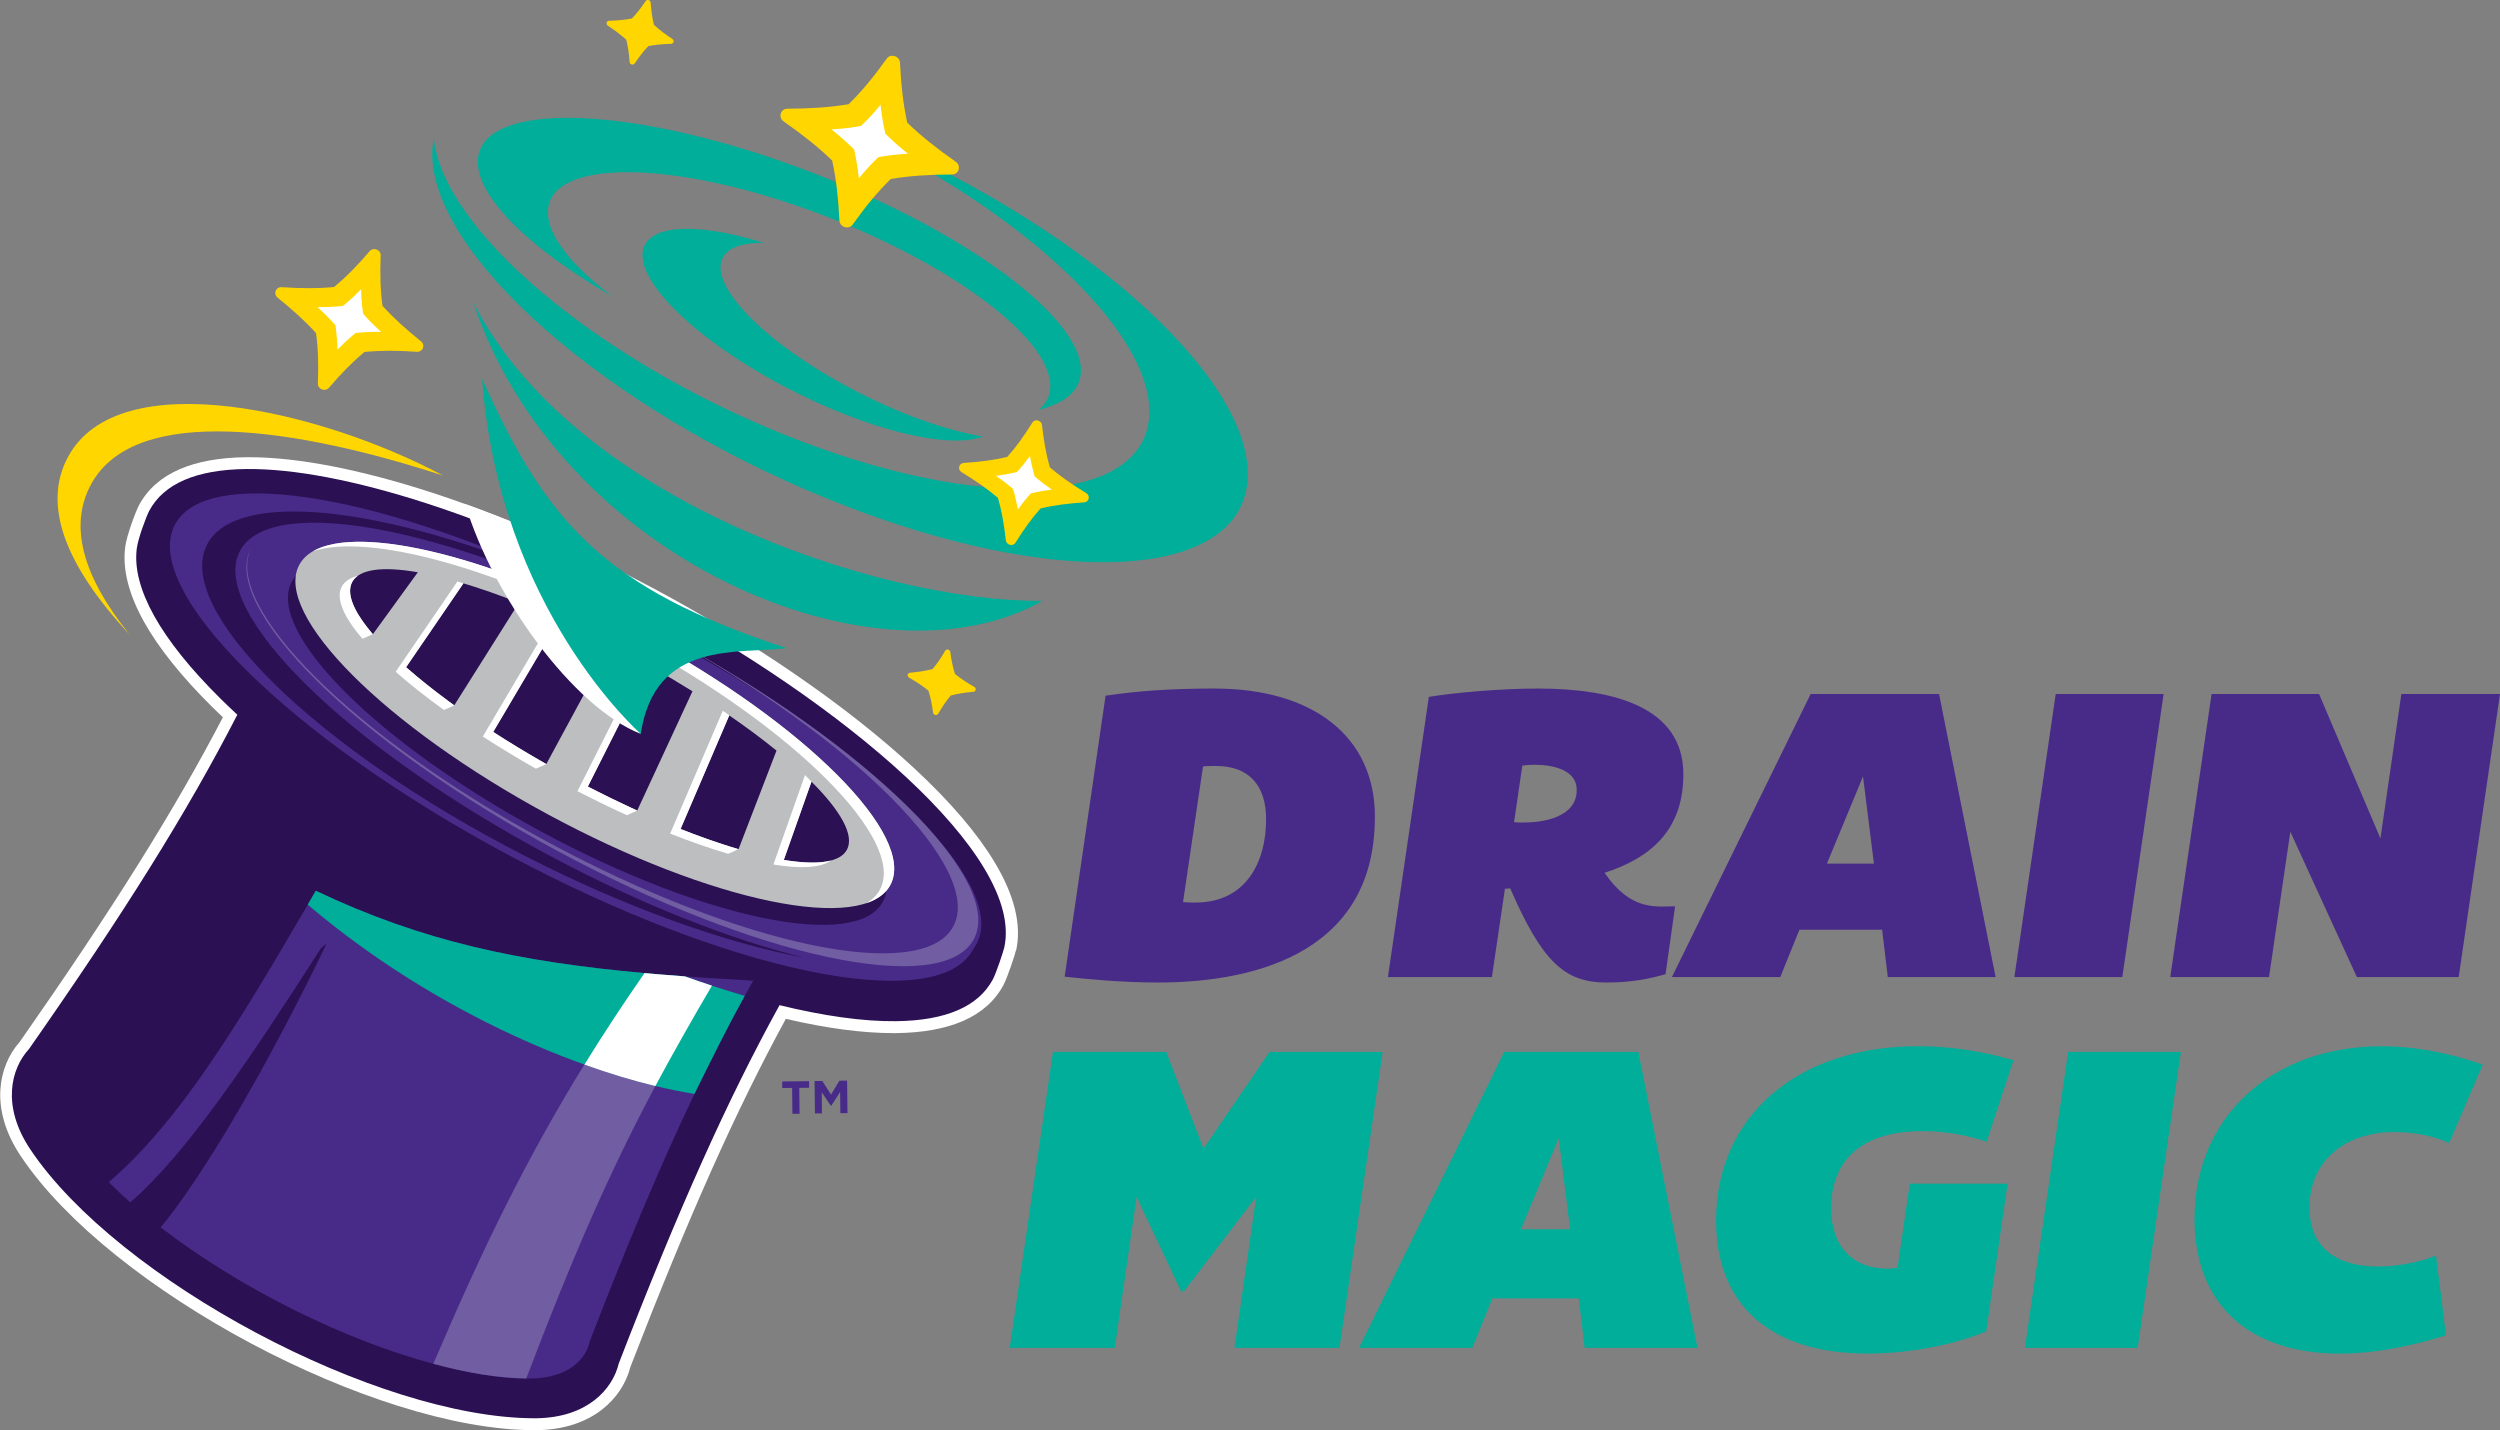 <?xml version="1.0" encoding="UTF-8"?> <svg xmlns="http://www.w3.org/2000/svg" id="Layer_2" viewBox="0 0 444.75 254.42"><rect x="0" y="0" width="444.75" height="254.42" fill="#808080" stroke="none"/><defs><style>.cls-1{fill:#715da2;}.cls-1,.cls-2,.cls-3,.cls-4,.cls-5,.cls-6,.cls-7{stroke-width:0px;}.cls-2{fill:#482b88;}.cls-3{fill:#2b1054;}.cls-4{fill:#bcbec0;}.cls-5{fill:#fff;}.cls-6{fill:#ffd600;}.cls-7{fill:#00ae9a;}</style></defs><g id="Layer_1-2"><path class="cls-7" d="M245.98,187.14l-7.69,52.65h-18.69l3.88-26.87-12.86,16.82h-.49l-7.93-16.82-3.88,26.87h-18.69l7.69-52.65h20.15l6.64,17.21,11.73-17.21h20.15Z"></path><path class="cls-7" d="M301.97,239.79h-20.06l-1.05-8.8h-15.37l-3.56,8.8h-20.15l25.81-52.65h23.87l10.52,52.65ZM270.58,218.69h8.74l-2.02-16.2-6.72,16.2Z"></path><path class="cls-7" d="M357.15,210.58l-3.8,26.25c-5.83,2.49-13.92,3.97-21.12,3.97-17.23,0-26.94-8.57-26.94-23.68,0-18.54,14.48-31,35.92-31,7.04,0,12.86,1.32,16.99,2.49l-4.77,14.49c-2.91-.93-6.72-1.87-11.41-1.87-12.22,0-16.26,6.47-16.26,13.63,0,7.94,4.94,10.83,9.87,10.83.81,0,1.37-.08,1.94-.16l2.18-14.95h17.39Z"></path><path class="cls-7" d="M380.29,239.79h-20.06l7.69-52.65h20.06l-7.69,52.65Z"></path><path class="cls-7" d="M433.36,223.36l1.78,14.18c-5.1,1.64-12.06,3.27-18.93,3.27-15.69,0-25.81-8.41-25.81-23.99,0-18.23,13.92-30.69,33.25-30.69,6.96,0,13.43,1.64,18.04,3.27l-5.99,13.94c-2.35-1.09-5.91-1.95-9.63-1.95-9.55,0-15.21,5.69-15.21,13.4,0,7.01,4.61,10.52,12.22,10.52,3.72,0,7.61-.86,10.27-1.95Z"></path><path class="cls-2" d="M244.59,145.36c0,25.33-23.53,29.43-38.55,29.43-6.5,0-12.62-.6-16.64-1.04l7.28-49.99c5.57-.82,11.38-1.27,19.35-1.27,17.26,0,28.57,8.27,28.57,22.87ZM212.7,160.56c8.82,0,12.54-7,12.54-14.83,0-5.96-3.02-9.46-8.9-9.46-.7,0-1.7,0-2.32.08l-3.56,24.14c.62.07,1.55.07,2.25.07ZM285.46,155.27c4.72,6.93,9.29,5.96,12.54,5.96l-1.7,12.07c-2.79.82-6.04,1.49-10.53,1.49-7.51,0-11.46-3.8-17.11-16.76-.31.07-.62.07-.93.07l-2.32,15.72h-18.5l7.28-49.84c4.33-.74,12.77-1.49,19.35-1.49,13.24,0,25.93,3.13,25.93,15.27,0,10.21-6.19,14.98-14.01,17.51ZM280.5,140.52c0-3.65-4.41-4.47-7.51-4.47-.85,0-1.63.07-2.17.15l-1.47,10.06c.46.07,1.01.07,1.63.07,3.33,0,9.52-.82,9.52-5.81ZM355.04,173.82h-19.2l-1.01-8.42h-14.71l-3.41,8.42h-19.28l24.69-50.36h22.84l10.06,50.36ZM325.01,153.63h8.36l-1.94-15.5-6.42,15.5ZM377.56,173.82h-19.2l7.35-50.36h19.2l-7.35,50.36ZM444.75,123.46l-7.35,50.36h-18.11l-11.84-25.85-3.79,25.85h-17.57l7.35-50.36h19.12l10.92,25.7,3.72-25.7h17.57Z"></path><path class="cls-5" d="M180.75,169.03c-.16.72-1.5,4.83-2.23,6.2-1.51,2.84-3.97,5.01-7.29,6.44-3.13,1.35-7.1,2.06-11.78,2.12h-.02c-.18,0-.37,0-.55,0-5.43,0-11.84-.85-19.08-2.54-8.91,16.37-17.24,35.03-27.66,61.95-.74,2.92-2.52,5.6-5.04,7.56-1.45,1.13-3.14,2.01-5.01,2.63-2.01.66-4.25,1.01-6.65,1.04h-.3s0,0,0,0c-3.55,0-7.47-.38-11.64-1.14-3.99-.72-8.24-1.79-12.64-3.17-8.47-2.66-17.54-6.51-26.23-11.14-8.69-4.63-16.94-10.01-23.86-15.56-3.6-2.88-6.85-5.82-9.66-8.72-2.95-3.04-5.44-6.07-7.41-9.02-1.36-2.03-2.36-4.11-2.96-6.17-.56-1.92-.79-3.83-.67-5.69.2-3.22,1.43-6.24,3.47-8.51,16.59-23.74,27.47-41.12,36.11-57.7-.63-.6-1.24-1.19-1.83-1.77-5.48-5.42-9.58-10.53-12.19-15.2-2.73-4.89-3.86-9.36-3.36-13.3.27-2.12,1.88-6.37,2.45-7.45,1.51-2.84,3.97-5.01,7.29-6.44,3.13-1.35,7.1-2.06,11.8-2.11.19,0,.38,0,.57,0,8.57,0,19.79,2.18,32.43,6.29,1.97.64,3.96,1.32,5.97,2.05,6.83,2.46,13.89,5.4,20.97,8.73,4.17,1.96,8.35,4.05,12.49,6.26,8.8,4.69,17.28,9.83,25.21,15.28,8.16,5.61,15.32,11.26,21.28,16.81,6.38,5.93,11.18,11.55,14.26,16.71,3.5,5.85,4.77,11.09,3.79,15.58Z"></path><path class="cls-3" d="M115.22,106.52c-27.07-14.43-54.44-23.27-71.42-23.08-8.87.1-14.67,2.6-17.25,7.43-.49.91-1.99,4.9-2.22,6.72-.88,6.98,4.19,16.11,14.93,26.73.95.94,1.94,1.88,2.96,2.83-8.92,17.35-20.14,35.27-37.07,59.48-3.18,3.46-4.95,10.09.26,17.87,15.56,23.23,61.67,47.8,89.69,47.81h.28c9.18-.11,13.62-5.23,14.7-9.75,10.62-27.44,19.22-46.71,28.6-63.74,7.84,1.92,14.88,2.92,20.71,2.85h0c8.86-.1,14.67-2.6,17.24-7.44.6-1.12,1.89-5.03,2.03-5.66,3.61-16.44-28.91-43.64-63.47-62.05Z"></path><path class="cls-7" d="M151.08,22.75c-1.54-.62-3.06-1.21-4.58-1.77,33.11,14.37,58.71,37.52,57.95,52.9-.79,16.03-29.94,17.54-65.1,3.37-33.71-13.59-60.69-36.65-62.16-52.66-.13.66-.23,1.34-.27,2.04-.91,18.29,30.83,46.2,70.88,62.34,40.05,16.14,73.26,14.41,74.16-3.88.91-18.29-30.83-46.2-70.88-62.34Z"></path><path class="cls-6" d="M78.84,84.61c-25.6-8.35-54.78-13.04-62.66,1.58-3.91,7.26-1.6,16.21,6.88,26.7-11.73-12.6-15.44-23.18-11.01-31.52,9.04-17.01,45.42-8.19,66.79,3.24Z"></path><path class="cls-2" d="M133.99,174.46s-.04.07-.06.1c-3.62,6.44-7.04,13.05-10.39,20.06-6.18,12.92-12.11,27.14-18.6,43.93-.69,3.44-4.1,6.68-10.75,6.69-.19,0-.37,0-.56,0-4.91-.06-10.55-.99-16.53-2.61-15.99-4.29-34.5-13.48-48.51-24.28,7.64-9.22,19.25-29.11,29.51-50.5l-.99.81c-12.62,19.74-24.1,36.76-33.93,45.23-1.34-1.18-2.62-2.37-3.83-3.58,12.47-10.74,22.63-27.44,35.39-49.36.47-.82.95-1.64,1.44-2.47,19.01,9.04,36.25,12.63,58.49,14.63.87.08,1.74.15,2.62.23,5.12.43,10.51.78,16.24,1.1.16,0,.31.02.47.03Z"></path><path class="cls-7" d="M132.49,177.15c-3.07,5.56-5.92,11.32-8.94,17.45-.06-.01-.13-.02-.19-.03-17.64-2.81-45.35-13.85-68.62-33.64.47-.82.95-1.64,1.44-2.47,19.01,9.04,36.24,12.64,58.48,14.65.87.08,1.74.15,2.62.23,1.5.12,3.02.24,4.56.36,1.62.58,3.23,1.13,4.82,1.65,2.1.69,3.8,1.23,5.83,1.81Z"></path><path class="cls-2" d="M118.55,113.56c-36.19-19.29-70.15-26.25-75.86-15.56s19.02,35.01,55.21,54.29c16.4,8.74,32.33,14.95,45.39,18.13-14.07-2.61-31.77-8.86-49.96-18.18-37.31-19.12-62.58-43.94-56.45-55.45,5.24-9.83,31.67-6.77,62.51,6.23-33.62-15.46-62.78-20-68.26-9.71-6.23,11.69,20.49,38.1,59.69,58.99,38.43,20.48,74.58,28.05,81.85,17.32,0,0,1.01-1.61,1.09-1.76,5.7-10.7-19.02-35.01-55.21-54.3Z"></path><path class="cls-1" d="M118.91,113.37c-.32-.17-.64-.34-.96-.51,33.97,18.53,57.05,41.67,51.66,51.9-5.43,10.32-37.79,3.6-72.26-15.01-34.34-18.54-57.84-41.89-52.66-52.28-.02.04-.05.08-.07.12-5.5,10.46,18.83,34.49,54.35,53.68,35.52,19.18,68.78,26.25,74.29,15.78,5.5-10.46-18.83-34.49-54.35-53.68Z"></path><ellipse class="cls-3" cx="104.44" cy="126.75" rx="11.15" ry="46.44" transform="translate(-56.54 159.3) rotate(-61.94)"></ellipse><path class="cls-3" d="M112.84,116.05c-29.05-15.7-56.34-21.31-60.95-12.53-4.62,8.78,15.19,28.64,44.24,44.34,29.05,15.7,56.34,21.31,60.95,12.53,4.62-8.78-15.19-28.64-44.24-44.34Z"></path><path class="cls-4" d="M114.17,113.06c-29.05-15.7-56.34-21.31-60.95-12.53-4.62,8.78,15.19,28.64,44.24,44.34,29.05,15.7,56.34,21.31,60.95,12.53,4.62-8.78-15.19-28.64-44.24-44.34ZM99.51,110.3c2.98,1.34,6.04,2.82,9.15,4.42l-11.47,21.2c-3.31-1.88-6.47-3.8-9.44-5.72l11.76-19.91ZM80.82,125.49c-3.23-2.33-6.11-4.61-8.59-6.8l10.2-14.92c3.07.92,6.38,2.08,9.88,3.47l-11.5,18.24ZM115.44,118.39c2.69,1.51,5.28,3.05,7.75,4.59l-9.83,21.22c-2.87-1.3-5.81-2.73-8.79-4.27l10.87-21.55ZM129.73,127.27c3.08,2.12,5.9,4.22,8.41,6.26l-6.76,17.55c-3.19-.94-6.65-2.14-10.32-3.59l8.67-20.22ZM62.65,103.56c1.23-2.35,5.49-2.84,11.68-1.75l-8,11.02c-3.35-3.92-4.77-7.18-3.68-9.26ZM150.67,151.15c-1.2,2.29-5.28,2.81-11.23,1.83l4.92-13.92c5.2,5.18,7.66,9.53,6.32,12.09Z"></path><path class="cls-5" d="M128.58,126.46l-9.36,21.84c3.67,1.45,7.13,2.65,10.32,3.59l1.85-.82-1.37-.42c-2.8-.87-5.8-1.93-8.94-3.18l8.67-20.22c-.38-.27-.76-.53-1.15-.8Z"></path><path class="cls-5" d="M143.21,137.88l-5.62,15.92c4.81.79,8.4.6,10.24-.71-2,.53-4.87.47-8.39-.11l4.92-13.92c-.37-.39-.75-.78-1.14-1.17Z"></path><path class="cls-5" d="M114.33,117.75l-11.6,23c2.99,1.54,5.93,2.97,8.79,4.27l1.85-.82-1.21-.56c-2.48-1.15-5.01-2.39-7.58-3.71l10.87-21.55c-.37-.21-.74-.42-1.12-.63Z"></path><path class="cls-5" d="M81.37,103.45l-10.98,16.06c2.48,2.18,5.36,4.47,8.59,6.8l1.85-.82-.91-.66c-2.86-2.1-5.43-4.16-7.67-6.13l10.2-14.92c-.36-.11-.71-.22-1.06-.33Z"></path><path class="cls-5" d="M114.17,113.06c-25.71-13.9-50.03-19.89-58.49-14.99,9.78-3.26,32.61,2.82,56.64,15.81,29.05,15.7,48.85,35.56,44.24,44.34-.53,1.01-1.36,1.83-2.46,2.47,2.04-.68,3.51-1.77,4.31-3.28,4.62-8.78-15.19-28.64-44.24-44.34Z"></path><path class="cls-5" d="M98.43,109.81l-12.54,21.22c2.97,1.92,6.12,3.83,9.44,5.72l1.85-.82-1.07-.61c-2.92-1.69-5.72-3.39-8.37-5.1l11.76-19.91c-.36-.17-.72-.33-1.08-.49Z"></path><path class="cls-5" d="M63.64,102.44c-1.38.36-2.35,1-2.85,1.94-1.09,2.08.33,5.34,3.68,9.26l1.85-.82-.67-.81c-2.87-3.56-4.03-6.52-3.01-8.45.23-.44.56-.81,1-1.12Z"></path><path class="cls-6" d="M193.24,87.72c-2.54-1.55-4.58-2.95-6.47-4.57-.67-2.33-1.08-4.69-1.4-7.54-.1-.86-1.27-1.15-1.72-.42-1.5,2.4-2.87,4.32-4.47,6.1-2.38.56-4.8.87-7.74,1.07-.88.06-1.14,1.18-.37,1.65,2.54,1.55,4.58,2.95,6.47,4.57.67,2.33,1.08,4.69,1.4,7.54.1.86,1.27,1.15,1.72.42,1.5-2.4,2.87-4.32,4.47-6.1,2.38-.56,4.8-.87,7.74-1.07.88-.06,1.14-1.18.37-1.65Z"></path><path class="cls-5" d="M181.08,90.64c-.2-1.16-.43-2.19-.72-3.18l-.13-.46-.38-.32c-.8-.69-1.67-1.34-2.67-2.03,1.14-.14,2.16-.32,3.14-.54l.59-.14.32-.35c.68-.75,1.32-1.57,1.99-2.51.2,1.16.43,2.19.72,3.18l.13.46.38.32c.8.69,1.67,1.35,2.67,2.03-1.15.14-2.17.32-3.15.54l-.58.14-.32.35c-.68.76-1.33,1.57-1.99,2.51Z"></path><path class="cls-6" d="M119.63,6.94c-1.3-.86-2.33-1.63-3.29-2.52-.31-1.23-.48-2.47-.59-3.97-.03-.45-.64-.62-.89-.26-.83,1.23-1.58,2.2-2.45,3.1-1.25.25-2.52.36-4.06.41-.46.01-.61.6-.22.86,1.3.86,2.33,1.63,3.29,2.51.31,1.23.48,2.47.59,3.97.03.45.64.62.89.26.83-1.23,1.58-2.2,2.44-3.1,1.25-.25,2.52-.36,4.06-.41.46-.01.61-.6.22-.86Z"></path><path class="cls-2" d="M140.92,193.54l-1.76.02v-1.17s4.78-.05,4.78-.05v1.17s-1.75.02-1.75.02l.05,4.61h-1.27s-.05-4.6-.05-4.6Z"></path><path class="cls-2" d="M144.92,192.32l1.37-.02,1.55,2.43,1.49-2.47,1.37-.02.07,5.79h-1.27s-.04-3.77-.04-3.77l-1.6,2.49h-.03s-1.64-2.43-1.64-2.43l.04,3.75h-1.25s-.07-5.77-.07-5.77Z"></path><path class="cls-1" d="M116.58,193.21c-8.41,15.77-14.96,31.02-22.96,52.02-4.91-.06-10.55-.99-16.53-2.61,9.14-21.44,17.04-37.32,26.88-53.24,4.46,1.6,8.7,2.88,12.61,3.83Z"></path><path class="cls-5" d="M126.66,175.34c-3.34,5.67-7.36,12.78-10.07,17.87-3.91-.95-8.16-2.21-12.62-3.82,3.3-5.35,6.83-10.72,10.69-16.28.87.08,1.74.15,2.62.23,1.5.12,3.02.24,4.56.36,1.62.58,3.23,1.13,4.82,1.65Z"></path><path class="cls-7" d="M138.71,28.59c-29.63-10.25-53.68-10.16-53.71.21-.02,6.52,9.47,15.56,23.89,23.91-7.11-5.38-11.43-10.73-11.42-14.96.03-9.09,20.06-9.53,44.75-.99,24.68,8.54,44.67,22.83,44.63,31.92,0,1.72-.73,3.13-2.06,4.22,4.76-1.16,7.5-3.48,7.51-6.97.03-10.37-23.96-27.08-53.59-37.33Z"></path><path class="cls-6" d="M170.02,28.77c-3.41-2.39-6.12-4.53-8.62-6.95-.73-3.31-1.09-6.64-1.29-10.65-.06-1.21-1.67-1.71-2.36-.74-2.31,3.22-4.39,5.78-6.78,8.11-3.38.57-6.78.78-10.89.8-1.24,0-1.69,1.55-.66,2.27,3.41,2.39,6.12,4.53,8.62,6.95.73,3.31,1.09,6.64,1.29,10.65.06,1.21,1.67,1.71,2.36.74,2.31-3.22,4.39-5.78,6.78-8.11,3.38-.57,6.78-.78,10.89-.8,1.24,0,1.69-1.55.66-2.27Z"></path><path class="cls-5" d="M113.99,130.56c-11.95-4.69-26.27-24.34-31.24-40.9,6.83,2.46,13.89,5.4,20.97,8.73-.81,11.12,2.29,19.42,10.27,32.17Z"></path><path class="cls-7" d="M135.88,43.21c-3.37-.05-5.86.63-7.01,2.17-3.5,4.67,6.58,15.3,22.52,23.74,8.51,4.51,16.95,7.46,23.52,8.54-6.24,2.34-20.82-1.19-35.57-9-17.19-9.11-28.07-20.57-24.29-25.61,2.48-3.3,10.66-3,20.83.15Z"></path><path class="cls-7" d="M139.97,115.3c-8.65,1.11-23.45-1.53-25.98,15.26-.07-.1-25.24-22.06-28.22-63.21,11.27,25.36,21.66,37.38,54.2,47.95Z"></path><path class="cls-7" d="M185.44,106.9c-29.61,16.75-86.24-7.72-101.24-53.12,17.42,34.59,71.3,53.27,101.24,53.12Z"></path><path class="cls-5" d="M152.79,31.74c-.17-1.64-.4-3.09-.71-4.5l-.14-.66-.5-.48c-1.06-1.03-2.2-2.03-3.54-3.08,1.61-.09,3.04-.24,4.43-.47l.84-.14.47-.46c1.02-.99,1.99-2.06,3.01-3.32.17,1.64.4,3.09.71,4.5l.14.66.5.48c1.06,1.03,2.21,2.03,3.54,3.08-1.62.09-3.06.24-4.45.47l-.82.14-.48.46c-1.02.99-1.99,2.07-3.01,3.32Z"></path><path class="cls-6" d="M74.89,60.72c-2.73-2.2-4.88-4.14-6.84-6.31-.39-2.81-.45-5.61-.33-8.97.04-1.01-1.29-1.53-1.95-.76-2.2,2.56-4.15,4.57-6.34,6.38-2.91.28-5.82.26-9.32.03-1.05-.07-1.55,1.2-.73,1.86,2.73,2.2,4.88,4.14,6.84,6.31.39,2.81.45,5.61.33,8.97-.04,1.01,1.29,1.53,1.96.76,2.2-2.56,4.15-4.57,6.34-6.38,2.91-.28,5.82-.26,9.32-.03,1.05.07,1.55-1.2.73-1.86Z"></path><path class="cls-5" d="M60.03,62.2c-.03-1.38-.12-2.61-.29-3.8l-.08-.56-.39-.43c-.83-.92-1.73-1.82-2.8-2.77,1.37.02,2.61-.03,3.8-.14l.73-.07.44-.36c.93-.77,1.84-1.61,2.8-2.6.03,1.38.12,2.61.29,3.8l.08.56.39.43c.83.92,1.73,1.82,2.8,2.77-1.38-.02-2.62.03-3.82.14l-.71.07-.44.36c-.93.77-1.84,1.61-2.8,2.6Z"></path><path class="cls-6" d="M173.33,122.2c-1.35-.78-2.43-1.48-3.44-2.3-.39-1.21-.63-2.44-.84-3.93-.06-.45-.68-.58-.9-.2-.75,1.28-1.43,2.3-2.24,3.25-1.24.33-2.49.52-4.02.66-.46.04-.58.63-.17.87,1.35.78,2.43,1.48,3.44,2.3.39,1.21.63,2.44.84,3.93.06.45.68.58.9.2.75-1.28,1.43-2.3,2.24-3.25,1.24-.33,2.49-.52,4.02-.66.46-.04.58-.63.17-.87Z"></path></g></svg> 